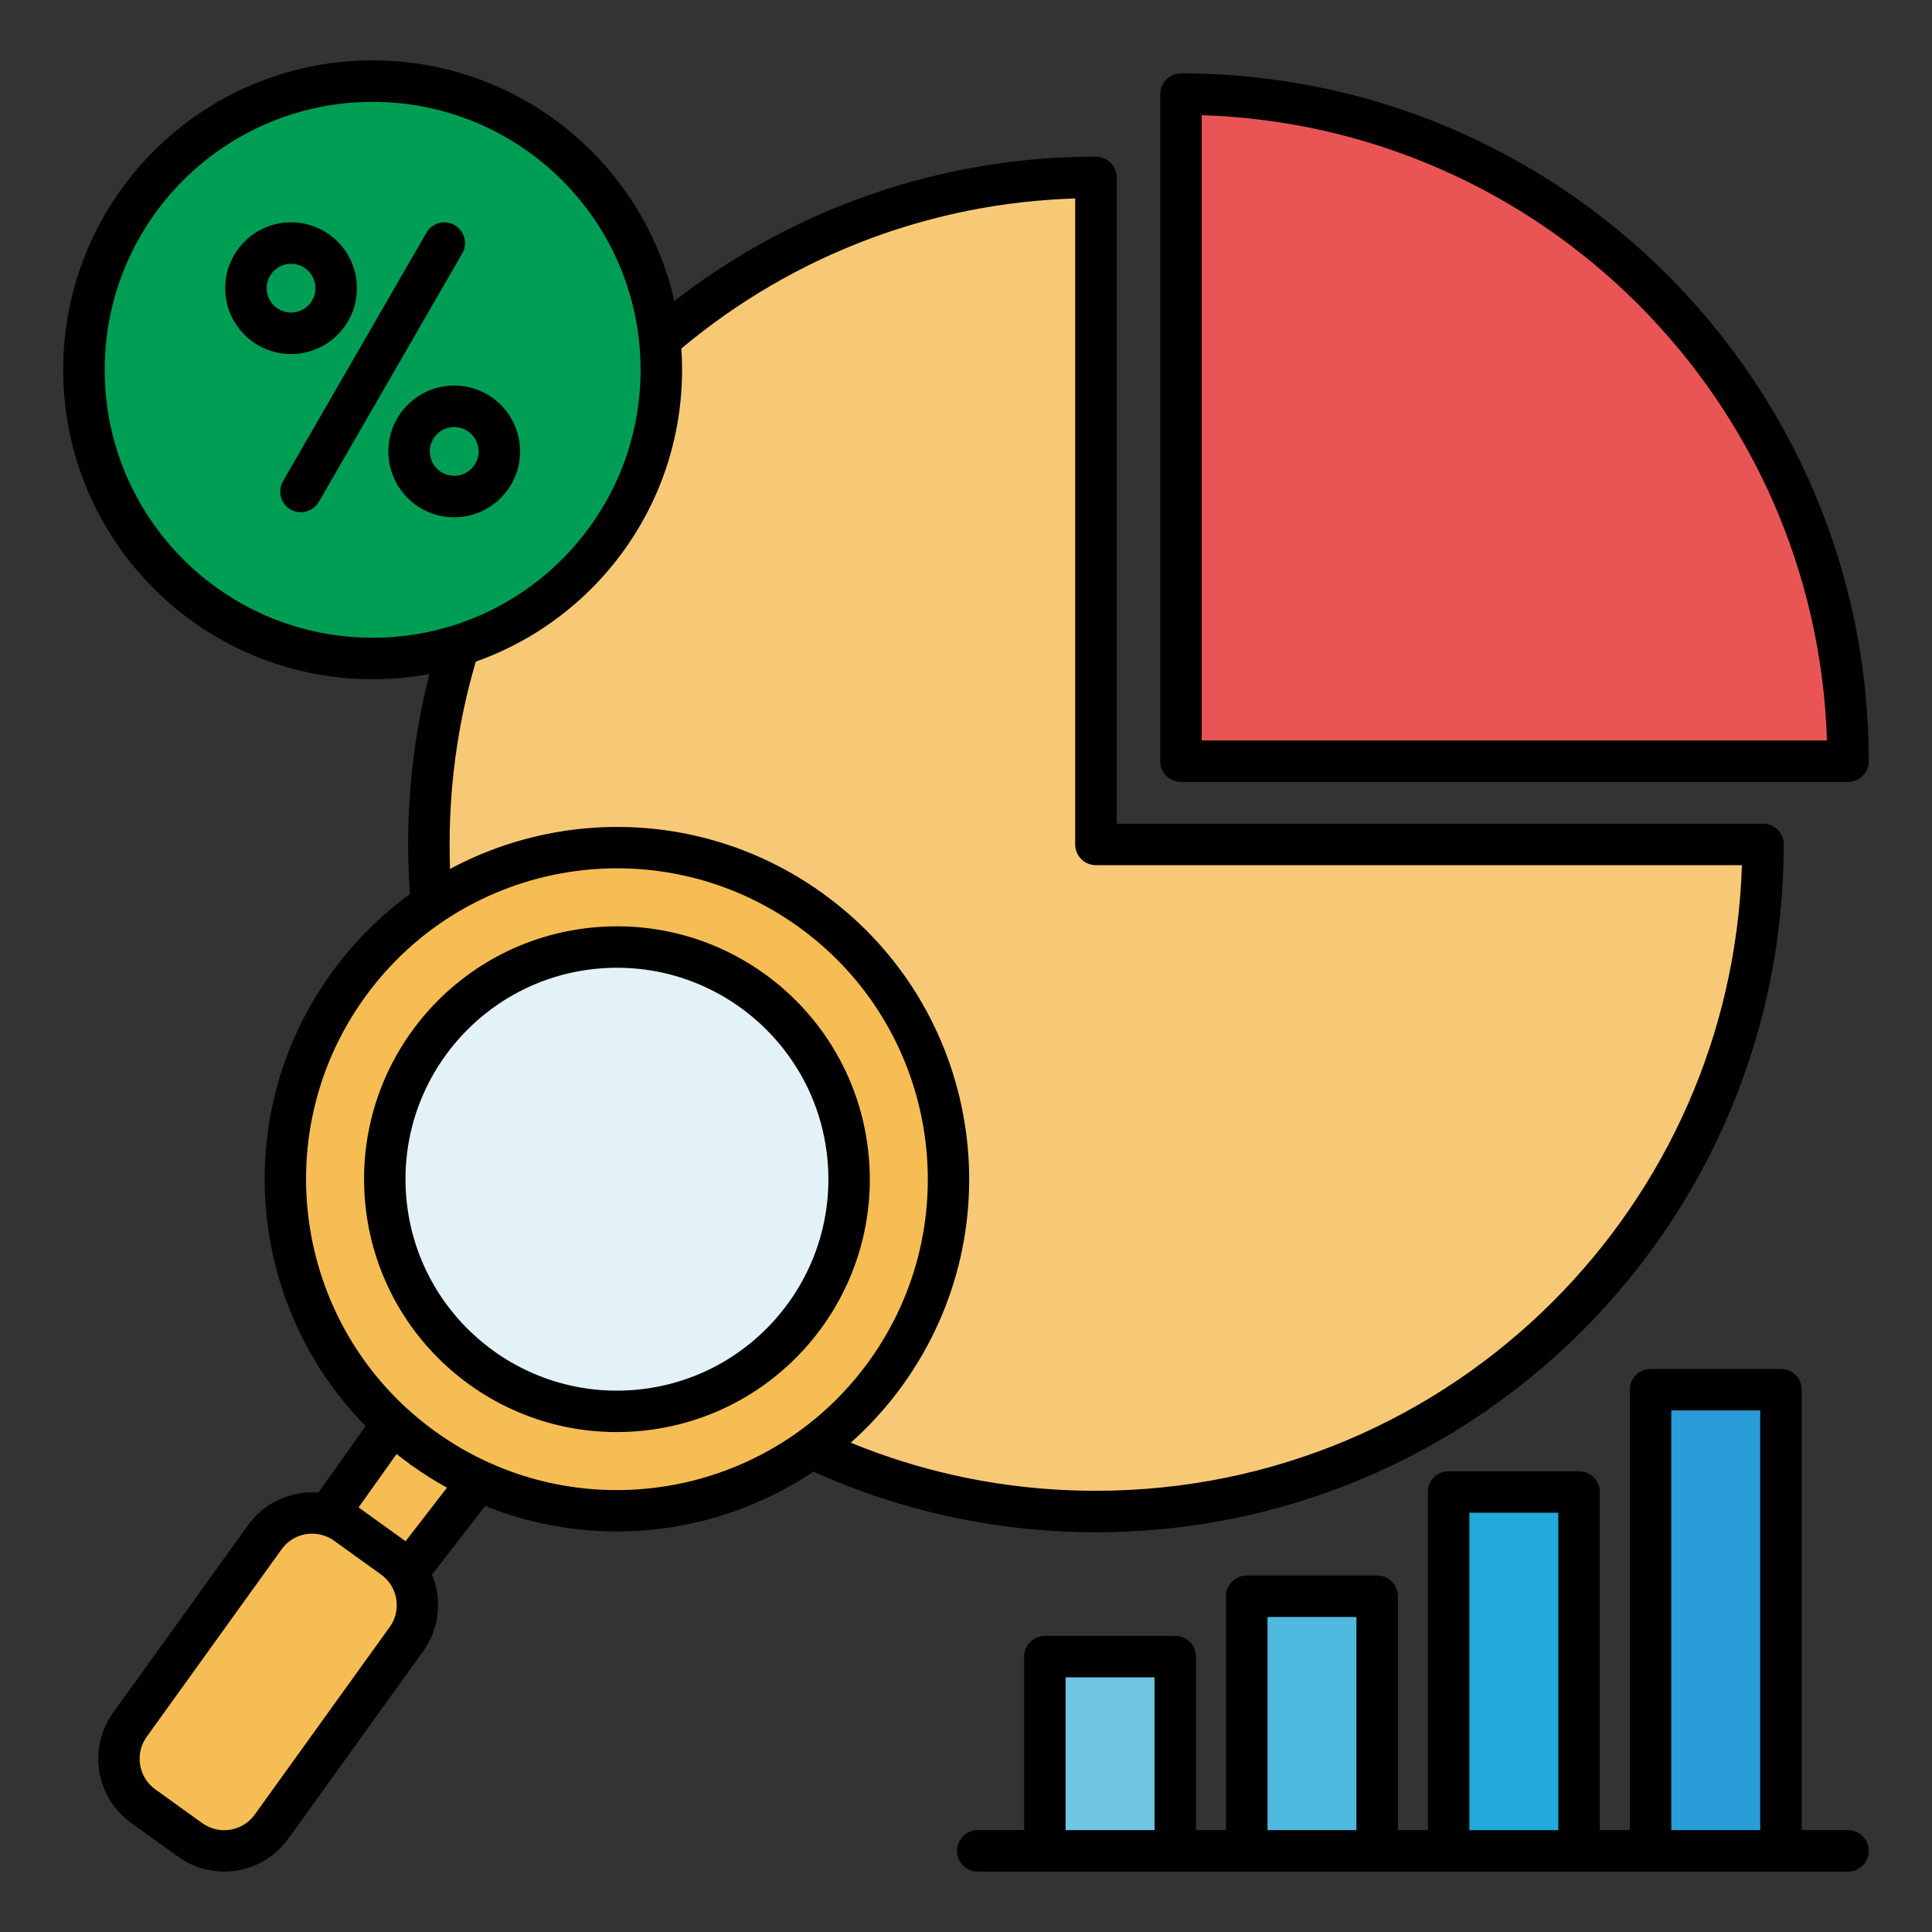 <svg id="Layer_1" viewBox="0 0 512 512" xmlns="http://www.w3.org/2000/svg" data-name="Layer 1"><rect x="0" y="0" width="512" height="512" fill="#333333" stroke="none"/><g fill-rule="evenodd"><path d="m157.999 273.704c0-3.035 2.461-5.496 5.496-5.496s5.496 2.461 5.496 5.496v4.299c1.023.231 2.031.527 3.012.888 7.394 2.725 13.17 8.966 13.17 18.725 0 3.035-2.461 5.496-5.496 5.496s-5.496-2.461-5.496-5.496c0-4.379-2.613-7.187-5.956-8.42-1.467-.541-3.086-.811-4.73-.811s-3.263.271-4.729.811c-3.344 1.233-5.956 4.041-5.956 8.42 0 6.893 5.906 8.182 11.818 9.472 10.267 2.24 20.546 4.484 20.546 20.296 0 9.759-5.776 15.999-13.17 18.725-.981.361-1.988.658-3.012.888v4.299c0 3.035-2.461 5.496-5.496 5.496s-5.496-2.461-5.496-5.496v-4.299c-1.023-.231-2.031-.527-3.012-.888-7.394-2.726-13.17-8.966-13.17-18.725 0-3.035 2.461-5.496 5.496-5.496s5.496 2.461 5.496 5.496c0 4.379 2.613 7.187 5.956 8.42 1.466.54 3.086.811 4.729.811s3.263-.271 4.73-.811c3.344-1.233 5.956-4.041 5.956-8.42 0-6.97-5.94-8.267-11.873-9.561-10.251-2.236-20.492-4.471-20.492-20.206 0-9.759 5.777-16 13.17-18.725.981-.362 1.989-.658 3.012-.889v-4.299z" fill="#f8d496"/><path d="m128.57 399.082-14.089 18.228c1.118 2.686 1.666 5.576 1.61 8.467-.079 4.105-1.352 8.219-3.912 11.776l-35.799 49.756c-3.361 4.67-8.316 7.54-13.592 8.401-5.274.86-10.883-.286-15.555-3.647l-12.979-9.338-.042-.042c-4.375-3.348-7.071-8.135-7.9-13.22-.86-5.273.286-10.883 3.647-15.554l35.8-49.756c2.601-3.616 6.17-6.152 10.109-7.513 2.736-.945 5.641-1.323 8.518-1.102l12.521-17.608c-13.836-14.044-22.5-31.765-25.54-50.402-3.845-23.571 1.305-48.614 16.362-69.541l.329-.458.017-.017c5.904-8.099 12.87-14.972 20.57-20.565-.122-1.688-.22-3.349-.292-4.983-.131-2.956-.197-5.685-.197-8.178 0-9.356.709-18.563 2.075-27.567.904-5.957 2.1-11.828 3.573-17.598-4.88.905-9.911 1.38-15.053 1.38-22.643 0-43.143-9.179-57.983-24.018-14.839-14.839-24.018-35.34-24.018-57.983s9.179-43.143 24.018-57.983c14.839-14.839 35.339-24.018 57.983-24.018s43.143 9.179 57.983 24.018c10.732 10.733 18.503 24.426 21.982 39.75 14.463-11.233 30.669-20.339 48.147-26.844 19.831-7.38 41.251-11.414 63.567-11.414 3.035 0 5.496 2.461 5.496 5.496v171.283h171.282c3.035 0 5.496 2.461 5.496 5.496 0 50.333-20.402 95.902-53.388 128.887-32.985 32.985-78.554 53.388-128.887 53.388-13.643 0-26.997-1.521-39.897-4.403-12.189-2.723-23.893-6.652-34.979-11.653-11.249 7.556-23.914 12.484-37.033 14.624-16.57 2.703-33.868.959-49.952-5.546z"/><path d="m107.48 408.447 10.967-14.19c-3.176-1.755-6.284-3.713-9.305-5.877l-.01.015-.452-.301-.175-.175c-1.16-.845-2.293-1.714-3.403-2.602l-10.075 14.169 12.398 8.921.055.039z" fill="#f5bd53"/><path d="m218.008 236.735c20.926 15.056 33.768 37.165 37.613 60.739 3.835 23.511-1.28 48.486-16.248 69.381l.015.01-.13.152c-4.112 5.714-8.75 10.825-13.8 15.315 8.819 3.621 17.989 6.523 27.437 8.634 12.02 2.685 24.58 4.103 37.536 4.103 47.299 0 90.12-19.171 121.116-50.167 29.79-29.79 48.655-70.505 50.077-115.619h-171.192c-3.035 0-5.496-2.461-5.496-5.496v-171.198c-19.063.597-37.308 4.293-54.249 10.598-18.407 6.851-35.325 16.783-50.125 29.17.127 1.865.193 3.746.193 5.643 0 22.643-9.179 43.143-24.018 57.983-8.558 8.558-18.999 15.233-30.648 19.351-2.147 7.297-3.823 14.815-4.992 22.516-1.281 8.443-1.946 17.104-1.946 25.935 0 2.347.036 4.512.106 6.5 9.167-4.926 19.054-8.255 29.212-9.913 23.57-3.845 48.614 1.305 69.541 16.362z" fill="#f7c977"/><path d="m244.801 299.234c-3.395-20.811-14.727-40.326-33.191-53.611-18.462-13.283-40.568-17.825-61.382-14.429-20.812 3.395-40.326 14.727-53.611 33.191l-.005.008c-13.279 18.461-17.819 40.563-14.424 61.375 3.385 20.752 14.663 40.213 33.032 53.495l.009-.013.152.13c18.462 13.283 40.567 17.824 61.381 14.429 12.441-2.029 24.418-6.897 34.878-14.428.097-.075.197-.147.298-.216 6.868-4.992 13.075-11.136 18.317-18.387l-.013-.009.13-.152c13.284-18.462 17.825-40.568 14.429-61.382zm-85.918-53.584c18.457-1.277 35.684 5.048 48.615 16.304 12.931 11.257 21.569 27.459 22.848 45.934 1.277 18.457-5.047 35.684-16.304 48.615-11.258 12.931-27.459 21.569-45.934 22.847-18.457 1.277-35.684-5.048-48.615-16.305s-21.569-27.459-22.848-45.934c-1.277-18.457 5.047-35.684 16.304-48.615 11.258-12.931 27.459-21.569 45.934-22.847z" fill="#f5bd53"/><path d="m101.028 417.296-12.52-9.009c-.443-.319-.927-.604-1.443-.854-.488-.237-1.014-.435-1.569-.595l-.012-.003c-2.014-.577-4.135-.51-6.051.152-1.861.643-3.55 1.846-4.785 3.563l-35.805 49.763c-1.583 2.205-2.12 4.87-1.71 7.389.41 2.518 1.77 4.875 3.978 6.464l12.521 9.009c2.207 1.587 4.875 2.126 7.396 1.715 2.518-.411 4.875-1.77 6.464-3.978l35.799-49.756c1.211-1.683 1.813-3.622 1.85-5.55.038-1.994-.504-3.972-1.583-5.651l-.063-.096c-.305-.463-.677-.926-1.115-1.382-.422-.44-.875-.837-1.354-1.181z" fill="#f5bd53"/><path d="m200.284 270.241c-10.819-9.419-25.232-14.71-40.671-13.642-15.421 1.067-28.958 8.293-38.377 19.112s-14.711 25.232-13.642 40.671c1.067 15.421 8.293 28.958 19.112 38.377s25.232 14.71 40.671 13.642c15.421-1.067 28.958-8.293 38.377-19.112s14.711-25.232 13.642-40.671c-1.067-15.421-8.293-28.958-19.112-38.376z" fill="#e3f2f6"/><path d="m312.973 19.445c50.333 0 95.902 20.402 128.887 53.388 32.985 32.985 53.388 78.554 53.388 128.887 0 3.035-2.461 5.496-5.496 5.496h-176.779c-3.035 0-5.496-2.461-5.496-5.496v-176.778c0-3.035 2.461-5.496 5.496-5.496z"/><path d="m434.089 80.605c-29.79-29.79-70.505-48.655-115.619-50.077v165.696h165.696c-1.422-45.114-20.287-85.829-50.077-115.619z" fill="#e95554"/><path d="m148.964 47.79c-12.849-12.849-30.602-20.797-50.211-20.797s-37.361 7.948-50.211 20.797c-12.849 12.849-20.797 30.602-20.797 50.211s7.948 37.361 20.797 50.211c12.849 12.849 30.602 20.797 50.211 20.797s37.362-7.948 50.211-20.797 20.797-30.602 20.797-50.211-7.948-37.361-20.797-50.211zm-64.475 85.221c-1.517 2.62-4.873 3.514-7.493 1.997s-3.514-4.873-1.997-7.493l38.018-65.85c1.517-2.62 4.873-3.514 7.493-1.997s3.514 4.873 1.997 7.493zm35.882-30.835c4.819 0 9.183 1.954 12.341 5.113 3.159 3.158 5.113 7.522 5.113 12.341s-1.954 9.183-5.113 12.341-7.523 5.113-12.341 5.113-9.183-1.954-12.341-5.113c-3.159-3.159-5.113-7.522-5.113-12.341s1.954-9.183 5.113-12.341c3.159-3.159 7.522-5.113 12.341-5.113zm4.57 12.885c1.169 1.169 1.892 2.785 1.892 4.57s-.723 3.401-1.892 4.57-2.785 1.892-4.57 1.892-3.401-.723-4.57-1.892-1.892-2.785-1.892-4.57.723-3.401 1.892-4.57 2.785-1.892 4.57-1.892 3.401.723 4.57 1.892zm-47.806-56.143c4.819 0 9.183 1.954 12.341 5.113 3.159 3.159 5.113 7.522 5.113 12.341s-1.954 9.183-5.113 12.341c-3.159 3.159-7.523 5.113-12.341 5.113s-9.183-1.954-12.341-5.113c-3.159-3.159-5.113-7.522-5.113-12.341s1.954-9.183 5.113-12.341c3.159-3.159 7.522-5.113 12.341-5.113zm4.57 12.885c1.169 1.169 1.892 2.785 1.892 4.57s-.723 3.401-1.892 4.57-2.785 1.892-4.57 1.892-3.401-.723-4.57-1.892-1.892-2.785-1.892-4.57.723-3.401 1.892-4.57 2.785-1.892 4.57-1.892 3.401.723 4.57 1.892z" fill="#009e54"/><path d="m259.118 496c-3.035 0-5.496-2.461-5.496-5.496s2.461-5.496 5.496-5.496h12.285v-45.99c0-3.035 2.461-5.496 5.496-5.496h34.556c3.035 0 5.496 2.461 5.496 5.496v45.99h7.957v-61.988c0-3.035 2.461-5.496 5.496-5.496h34.556c3.035 0 5.496 2.461 5.496 5.496v61.988h7.957v-89.62c0-3.035 2.461-5.496 5.496-5.496h34.555c3.035 0 5.496 2.461 5.496 5.496v89.62h7.957v-116.725c0-3.035 2.461-5.496 5.496-5.496h34.556c3.035 0 5.496 2.461 5.496 5.496v116.725h12.285c3.035 0 5.496 2.461 5.496 5.496s-2.461 5.496-5.496 5.496h-230.634z"/></g><path d="m282.396 444.514h23.563v40.494h-23.563z" fill="#6fc5e2"/><path d="m335.901 428.516h23.563v56.491h-23.563z" fill="#4fb8de"/><path d="m389.406 400.884h23.563v84.124h-23.563z" fill="#21aada"/><path d="m442.911 373.778h23.563v111.229h-23.563z" fill="#2a9dd9"/></svg>